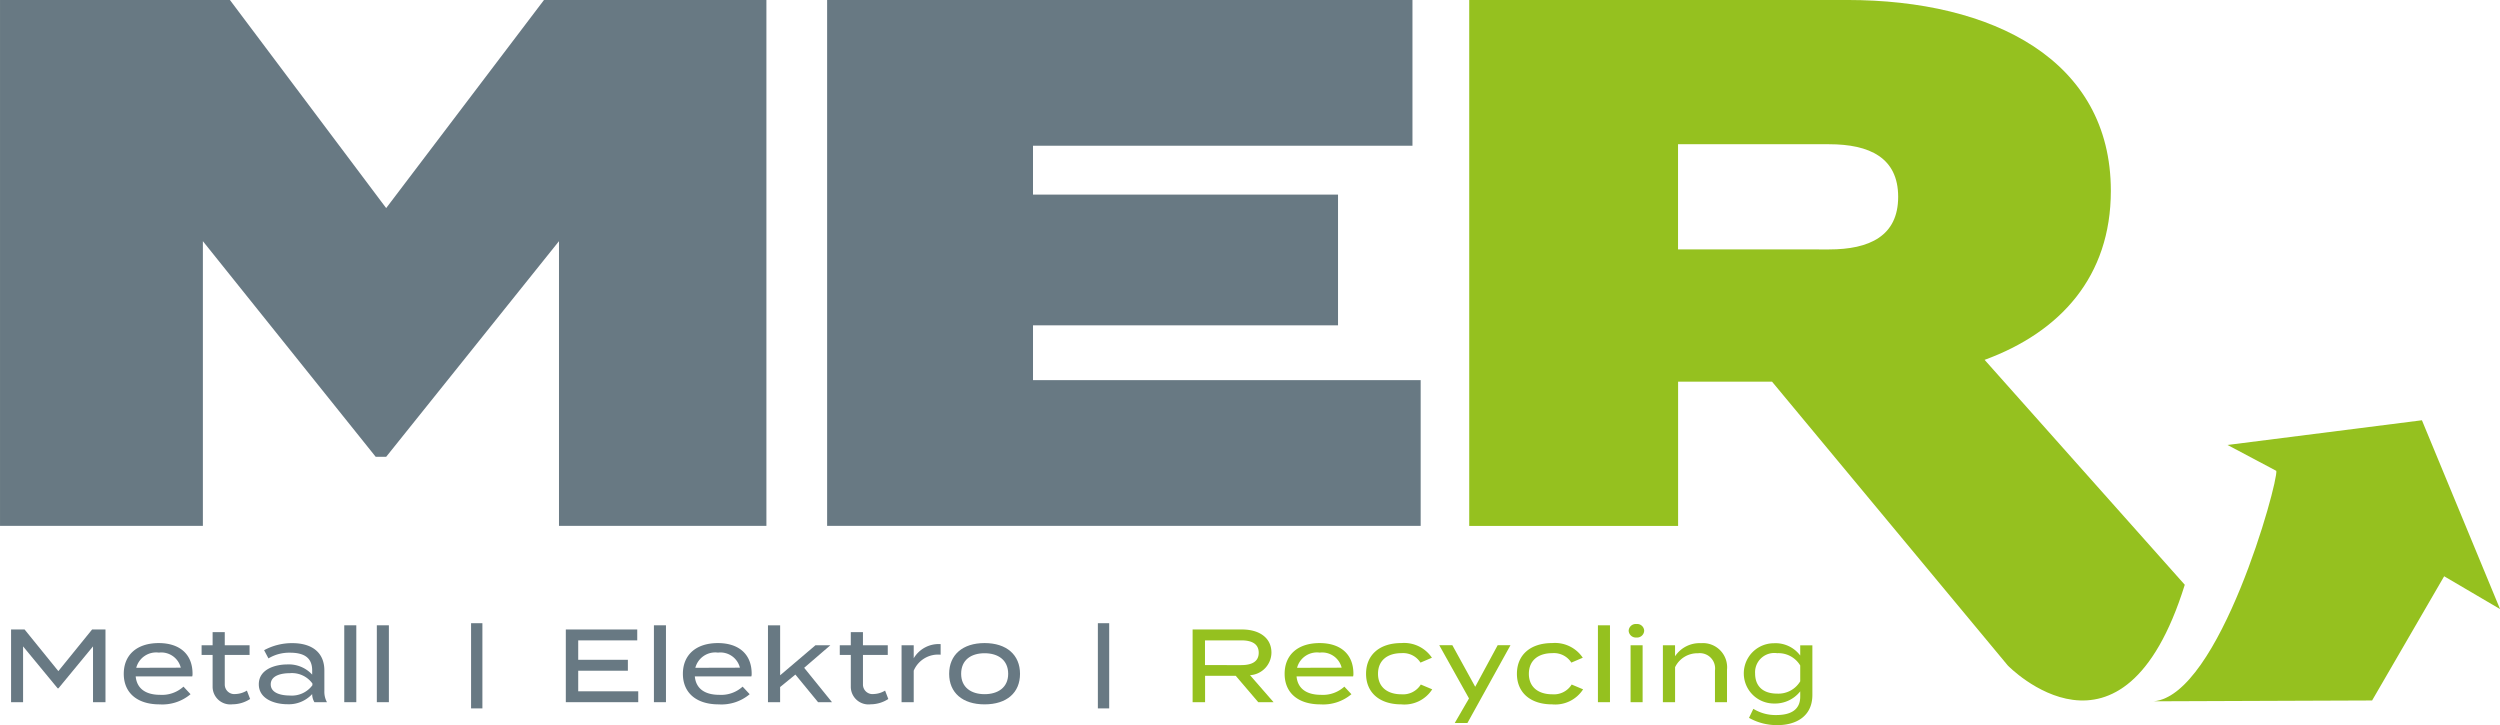 <svg xmlns="http://www.w3.org/2000/svg" width="224" height="64.966" viewBox="0 0 224 64.966">
  <g  transform="translate(-163.13 -165.73)">
    <g  data-name="Gruppe 38" transform="translate(164.122 221.571)">
      <path data-name="Pfad 1" d="M175.489,387.43v6.515h-1.117v-5l-3.1,3.76h-.066l-3.1-3.76v5H167.03V387.43h1.211l3.025,3.732,3.025-3.732Z" transform="translate(-167.03 -386.87)" fill="#687983"/>
      <path data-name="Pfad 2" d="M210,396.858a2.853,2.853,0,0,0,2.086-.735l.633.679a3.928,3.928,0,0,1-2.773.911c-2.038,0-3.211-1.061-3.211-2.737,0-1.694,1.173-2.755,3.137-2.755,1.832,0,3.025.959,3.025,2.745a.755.755,0,0,1-.028.242h-5.065C207.91,396.316,208.719,396.858,210,396.858Zm-2.15-2.422,3.994-.01a1.8,1.8,0,0,0-1.964-1.351A1.843,1.843,0,0,0,207.854,394.436Z" transform="translate(-196.638 -390.442)" fill="#687983"/>
      <path data-name="Pfad 3" d="M238.478,394.344a2.9,2.9,0,0,1-1.572.476,1.586,1.586,0,0,1-1.788-1.593V390.4h-.987v-.868h.987v-1.18h1.089v1.18h2.223v.868h-2.223v2.653a.856.856,0,0,0,.967.847,2.093,2.093,0,0,0,1.015-.308Z" transform="translate(-217.06 -387.556)" fill="#687983"/>
      <path data-name="Pfad 4" d="M260.162,394.692v1.852a1.934,1.934,0,0,0,.232.987h-1.124a1.418,1.418,0,0,1-.2-.717v-.01a2.841,2.841,0,0,1-2.223.911c-1.1,0-2.559-.445-2.559-1.788s1.46-1.778,2.559-1.778a2.838,2.838,0,0,1,2.223.913v-.374c0-1.1-.669-1.59-1.982-1.59a3.6,3.6,0,0,0-1.936.511l-.389-.735a5.226,5.226,0,0,1,2.531-.633C259.073,392.245,260.162,393.092,260.162,394.692Zm-1.071,1.165a2.264,2.264,0,0,0-2.04-.923c-.679,0-1.694.178-1.694,1s1.015,1,1.694,1a2.285,2.285,0,0,0,2.04-.921Z" transform="translate(-232.091 -390.457)" fill="#687983"/>
      <path data-name="Pfad 5" d="M284.38,392.849V385.96h1.079v6.889Z" transform="translate(-254.526 -385.774)" fill="#687983"/>
      <path data-name="Pfad 6" d="M295.85,392.849V385.96h1.079v6.889Z" transform="translate(-263.078 -385.774)" fill="#687983"/>
      <path data-name="Pfad 7" d="M329.04,385.23h1.015v7.632H329.04Z" transform="translate(-287.824 -385.23)" fill="#687983"/>
      <path data-name="Pfad 8" d="M368.9,392.968v.977H362.41V387.43h6.4v.977h-5.289v1.74h4.449v.979h-4.449v1.844H368.9Z" transform="translate(-312.705 -386.87)" fill="#687983"/>
      <path data-name="Pfad 9" d="M393.44,392.849V385.96h1.079v6.889Z" transform="translate(-335.841 -385.774)" fill="#687983"/>
      <path data-name="Pfad 10" d="M406.914,396.858a2.853,2.853,0,0,0,2.086-.735l.633.679a3.928,3.928,0,0,1-2.773.911c-2.038,0-3.211-1.061-3.211-2.737,0-1.694,1.173-2.755,3.137-2.755,1.832,0,3.025.959,3.025,2.745a.757.757,0,0,1-.028.242h-5.065C404.82,396.316,405.629,396.858,406.914,396.858Zm-2.15-2.422,3.994-.01a1.8,1.8,0,0,0-1.964-1.351A1.843,1.843,0,0,0,404.764,394.436Z" transform="translate(-343.454 -390.442)" fill="#687983"/>
      <path data-name="Pfad 11" d="M436.067,390.374l-1.369,1.117v1.358H433.61V385.96H434.7v4.48l3.165-2.692H439.2l-2.346,2.02,2.493,3.081h-1.247Z" transform="translate(-365.792 -385.774)" fill="#687983"/>
      <path data-name="Pfad 12" d="M463.248,394.344a2.9,2.9,0,0,1-1.572.476,1.586,1.586,0,0,1-1.788-1.593V390.4H458.9v-.868h.987v-1.18h1.089v1.18H463.2v.868h-2.223v2.653a.856.856,0,0,0,.967.847,2.093,2.093,0,0,0,1.015-.308Z" transform="translate(-384.648 -387.556)" fill="#687983"/>
      <path data-name="Pfad 13" d="M480.66,397.792v-5.1h1.089v1.165a2.6,2.6,0,0,1,2.412-1.267v.949a2.364,2.364,0,0,0-2.412,1.432v2.821Z" transform="translate(-400.872 -390.718)" fill="#687983"/>
      <path data-name="Pfad 14" d="M497.42,394.975c0-1.694,1.2-2.755,3.175-2.755s3.175,1.061,3.175,2.755-1.191,2.737-3.175,2.737S497.42,396.662,497.42,394.975Zm5.289,0c0-1.236-.9-1.844-2.114-1.844s-2.1.605-2.1,1.844c0,1.221.9,1.824,2.1,1.824S502.709,396.2,502.709,394.975Z" transform="translate(-413.368 -390.442)" fill="#687983"/>
      <path data-name="Pfad 15" d="M549.8,385.23h1.015v7.632H549.8Z" transform="translate(-452.423 -385.23)" fill="#687983"/>
      <path data-name="Pfad 16" d="M589.052,393.945l-2.02-2.366h-2.745v2.366H583.17V387.43H587.6c1.516,0,2.633.725,2.633,2.076a2.044,2.044,0,0,1-1.918,2.02l2.111,2.422h-1.376Zm-1.524-3.323c.931,0,1.565-.3,1.565-1.107s-.633-1.109-1.565-1.109h-3.249v2.216Z" transform="translate(-477.304 -386.87)" fill="#95c11f"/>
      <path data-name="Pfad 17" d="M618.844,396.858a2.853,2.853,0,0,0,2.086-.735l.633.679a3.928,3.928,0,0,1-2.773.911c-2.038,0-3.211-1.061-3.211-2.737,0-1.694,1.173-2.755,3.137-2.755,1.832,0,3.025.959,3.025,2.745a.757.757,0,0,1-.028.242h-5.065C616.75,396.316,617.559,396.858,618.844,396.858Zm-2.15-2.422,3.994-.01a1.8,1.8,0,0,0-1.964-1.351A1.841,1.841,0,0,0,616.694,394.436Z" transform="translate(-501.468 -390.442)" fill="#95c11f"/>
      <path data-name="Pfad 18" d="M647.414,397.712c-1.964,0-3.155-1.071-3.155-2.737,0-1.684,1.191-2.755,3.155-2.755a3,3,0,0,1,2.745,1.313l-1.023.438a1.846,1.846,0,0,0-1.712-.847c-1.211,0-2.094.616-2.094,1.852,0,1.221.885,1.834,2.094,1.834a1.868,1.868,0,0,0,1.74-.875l1.023.43A2.957,2.957,0,0,1,647.414,397.712Z" transform="translate(-522.852 -390.442)" fill="#95c11f"/>
      <path data-name="Pfad 19" d="M676.418,392.983l-3.854,6.963h-1.135l1.275-2.2-2.664-4.767h1.173l2.048,3.724,2.012-3.724h1.145Z" transform="translate(-542.074 -391.008)" fill="#95c11f"/>
      <path data-name="Pfad 20" d="M700.545,397.712c-1.964,0-3.155-1.071-3.155-2.737,0-1.684,1.191-2.755,3.155-2.755a3,3,0,0,1,2.745,1.313l-1.023.438a1.846,1.846,0,0,0-1.712-.847c-1.211,0-2.094.616-2.094,1.852,0,1.221.885,1.834,2.094,1.834a1.868,1.868,0,0,0,1.74-.875l1.025.43A2.97,2.97,0,0,1,700.545,397.712Z" transform="translate(-562.466 -390.442)" fill="#95c11f"/>
      <path data-name="Pfad 21" d="M725.92,392.849V385.96H727v6.889Z" transform="translate(-583.738 -385.774)" fill="#95c11f"/>
      <path data-name="Pfad 22" d="M736.75,386.1a.635.635,0,0,1,.7-.605.628.628,0,0,1,.689.605.639.639,0,0,1-.689.605A.646.646,0,0,1,736.75,386.1ZM738,392.5h-1.079v-5.1H738Z" transform="translate(-591.813 -385.424)" fill="#95c11f"/>
      <path data-name="Pfad 23" d="M748.8,397.546v-5.1h1.089v.987a2.638,2.638,0,0,1,2.328-1.173,2.164,2.164,0,0,1,2.328,2.374v2.913h-1.079v-2.839a1.368,1.368,0,0,0-1.526-1.544,2.209,2.209,0,0,0-2.048,1.247v3.137Z" transform="translate(-600.797 -390.472)" fill="#95c11f"/>
      <path data-name="Pfad 24" d="M783.28,396.9c0,1.956-1.509,2.709-3.119,2.709a5.085,5.085,0,0,1-2.559-.651l.389-.809a3.782,3.782,0,0,0,2.058.557c1.386,0,2.142-.539,2.142-1.646v-.476a2.878,2.878,0,0,1-2.356,1.089,2.7,2.7,0,1,1,0-5.4,2.758,2.758,0,0,1,2.356,1.1v-.913h1.089Zm-1.089-1.211v-1.425a2.276,2.276,0,0,0-2.068-1.1,1.723,1.723,0,0,0-1.974,1.816c0,1.145.707,1.806,1.974,1.806A2.276,2.276,0,0,0,782.191,395.684Z" transform="translate(-621.883 -390.479)" fill="#95c11f"/>
    </g>
    <g data-name="Gruppe 39" transform="translate(356.088 203.386)">
      <path data-name="Pfad 25" d="M932.61,318.283l-4.373-2.32,17.419-2.213,7,16.918-5.007-2.941-6.457,11.13-19.579.074C927.522,338.429,932.791,319.3,932.61,318.283Z" transform="translate(-921.61 -313.75)" fill="#95c11f"/>
    </g>
    <path data-name="Pfad 26" d="M197.731,184.375l-14-18.645h-20.6v47.12h18.177V187.339l15.483,19.319h.941l15.483-19.319V212.85H231.8V165.73H211.871Z" fill="#687983"/>
    <path data-name="Pfad 27" d="M472.887,194.877h27.33V183.164h-27.33v-4.376h34V165.73H454.44v47.12h53.182V199.792H472.887Z" transform="translate(-217.2)" fill="#687983"/>
    <path data-name="Pfad 28" d="M726.769,197.973c6.8-2.491,11.311-7.472,11.311-15.145,0-11.715-10.57-17.1-23.629-17.1H680.59v47.123h18.716V199.927h8.416l21.125,25.432s10.288,10.619,15.857-7.233ZM699.3,188.079v-9.426h13.532c3.635,0,6.192,1.211,6.192,4.714s-2.559,4.712-6.192,4.712Z" transform="translate(-385.818 0)" fill="#95c11f"/>
  </g>
</svg>
